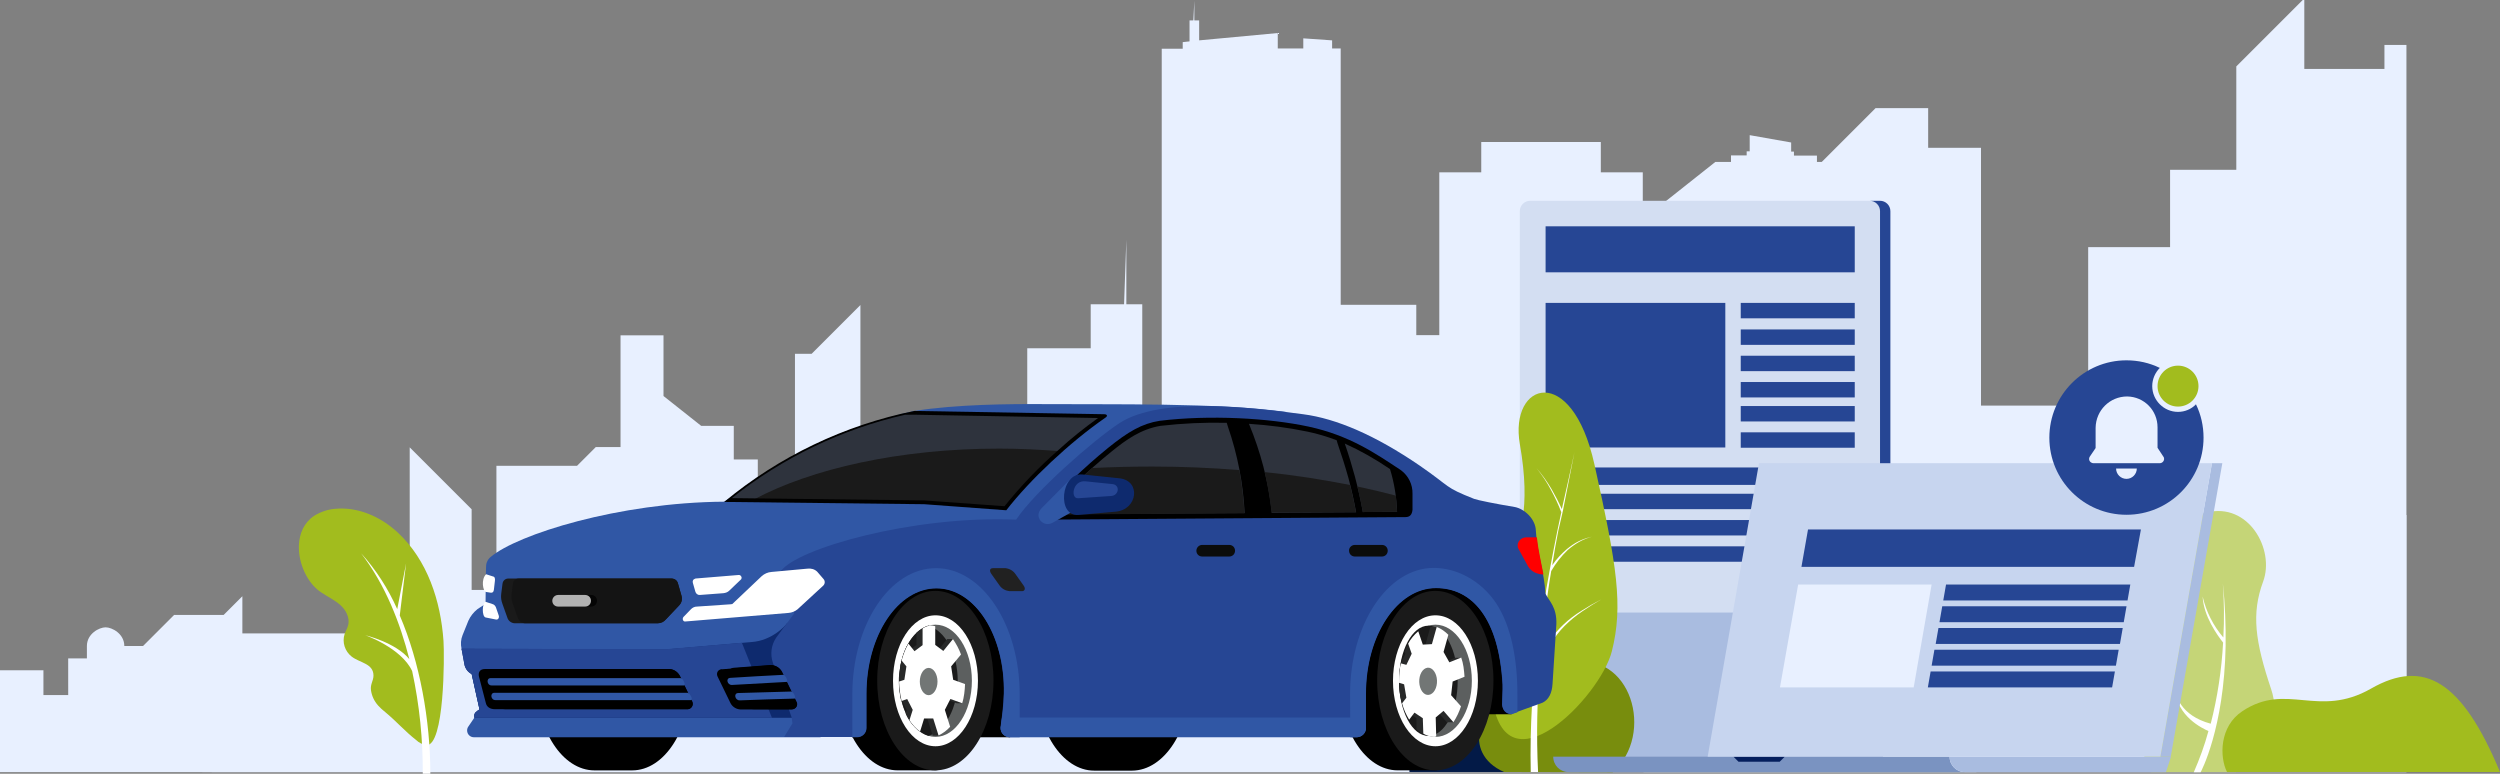 <?xml version="1.0" encoding="utf-8"?>
<!-- Generator: Adobe Illustrator 26.3.1, SVG Export Plug-In . SVG Version: 6.00 Build 0)  -->
<svg version="1.1" id="Layer_1" xmlns="http://www.w3.org/2000/svg" xmlns:xlink="http://www.w3.org/1999/xlink" x="0px" y="0px"
	 viewBox="0 0 989 306.1" style="enable-background:new 0 0 989 306.1;" xml:space="preserve">
<rect x="0" y="0" width="989" height="306.1" fill="#808080" stroke="none"/>
<style type="text/css">
	.st0{fill:#E8F0FF;}
	.st1{fill:#C5D577;}
	.st2{fill:#FFFFFF;}
	.st3{fill-rule:evenodd;clip-rule:evenodd;fill:#D3DEF2;}
	.st4{fill:#264694;}
	.st5{fill:#A9BCE0;}
	.st6{fill:#031A47;}
	.st7{fill:#A2BC1E;}
	.st8{fill:#788D0D;}
	.st9{fill-rule:evenodd;clip-rule:evenodd;fill:#7A93C1;}
	.st10{fill-rule:evenodd;clip-rule:evenodd;fill:#A9BCE0;}
	.st11{fill-rule:evenodd;clip-rule:evenodd;fill:#041E5D;}
	.st12{fill-rule:evenodd;clip-rule:evenodd;fill:#C7D5EF;}
	.st13{fill-rule:evenodd;clip-rule:evenodd;fill:#E8F0FF;}
	.st14{fill-rule:evenodd;clip-rule:evenodd;fill:#264694;}
	.st15{fill-rule:evenodd;clip-rule:evenodd;}
	.st16{fill-rule:evenodd;clip-rule:evenodd;fill:#1A1A1A;}
	.st17{fill-rule:evenodd;clip-rule:evenodd;fill:#FFFFFF;}
	.st18{fill-rule:evenodd;clip-rule:evenodd;fill:#5C5F5F;}
	.st19{fill-rule:evenodd;clip-rule:evenodd;fill:#282929;}
	.st20{fill-rule:evenodd;clip-rule:evenodd;fill:#727675;}
	.st21{fill:#1A1A1A;}
	.st22{fill-rule:evenodd;clip-rule:evenodd;fill:#3057A5;}
	.st23{fill-rule:evenodd;clip-rule:evenodd;fill:#0E2A6E;}
	.st24{fill-rule:evenodd;clip-rule:evenodd;fill:#FF0000;}
	.st25{fill-rule:evenodd;clip-rule:evenodd;fill:#2E333D;}
	.st26{fill-rule:evenodd;clip-rule:evenodd;fill:#141414;}
	.st27{fill:#0B0C0B;}
	.st28{fill:#050505;}
	.st29{fill:#B2B2B2;}
	.st30{fill-rule:evenodd;clip-rule:evenodd;fill:#212121;}
</style>
<g id="Group_894" transform="translate(-526.217 -206.033)">
	<path id="Path_1069" class="st0" d="M1308.1,511.5V338.4l-10.7-4.6V324h-15.3l-0.2-7.1c0-0.3-0.2-0.6-0.6-0.6h-8.4
		c-0.3,0-0.6,0.3-0.6,0.6c0,0,0,0,0,0l-0.1,7.1h-6.7v5.8h-4.7v47.9h-15.8V267.6h-9.1V266h-1.1v-3.6l-16.4-2.9v6.4h-1.2v1.6h-6.2
		v100.8h-5.9v-8.5l-5.1-3v-29.6h-4.2v-16.9l-0.6,16.9h-8.7v11.5h-10.4v-64.5h-16.6v-12h-47.3v12h-16.6v64.4h-9.1v-12h-29.9V225.2
		h-3.4V222l-11.4-0.8v4h-10.1v-6.1l-31.1,2.9v-7.9h-1.9v-7.8l-0.4,7.8h-1.5v8.3l-2.7,0.3v2.6h-8.3v150.5l-7.7-4.5v-44.9h-6.3v-25.6
		l-0.9,25.6h-13.2v17.4h-25.1v23l-16.7,9v25.7H889v-13.8h-22.4v-61l-19.3,19.3h-6.6v76.3H826v-34.5h-9.5v-13.3h-12.9l-14.9-11.8v-24
		h-17v44.2h-9.8l-7.4,7.4h-31.9v49.1h-9.8v-31.9l-24.5-24.5v83.4h-14.7l-9.8-9.8h-41.7v-14.7l-7.4,7.4h-19.6l-12.3,12.3h-7.4
		c0-4.9-4.9-7.4-7.4-7.4s-7.4,2.5-7.4,7.4v4.9h-7.4V481h-9.8v-9.8h-17.2v40.3L1308.1,511.5z"/>
	<path id="Path_1070" class="st0" d="M1204.8,270.1h42.1l21.3-21.3h20.8v15.7h20.9v102h42.4v-62.7h32.4v-30.6h26.2v-40.9l26.9-26.9
		v27.9h31.7v-9.5h8.7v287.7h-301.8V292.6L1204.8,270.1z"/>
	<path id="Path_445" class="st0" d="M1478.2,511.5H602.9c184.8,0,170.5-81.9,366-60.1c222.5,24.8,343.3-71.8,509.3-41.6
		L1478.2,511.5z"/>
</g>
<g id="Group_634" transform="translate(844.8 202.857)">
	<path id="Path_544" class="st1" d="M6.2,102.6h33.5c0,0,20.4-13.6,14-32.7s-7.9-30-3.2-42.7S44.7-4.3,28.1-0.1s-15.9,26.8-11.7,39
		S6,52.5,1.8,67.4S1.6,92.8,6.2,102.6z"/>
	<g id="Group_633" transform="translate(15.661 28.643)">
		<path id="Path_545" class="st2" d="M0,41.2c0-0.2,0-0.3,0-0.5C0,40.7,0,40.9,0,41.2z"/>
		<path id="Path_546" class="st2" d="M20,24c0.1-8.2-0.2-16.5-1.1-24.7c0.5,7.1,0.6,14.3,0.2,21.4c-4-4.7-6.8-10.2-8.2-16.2
			c0.4,7.8,5.8,15.3,8.1,18.2c-0.6,10.8-2.2,21.6-4.9,32.1C1.9,51.5,0.2,43.2,0,41.2c0.7,10.7,10.9,15.5,13.2,16.5
			c-1.5,5.6-3.5,11-5.8,16.3h2.7C10.2,73.9,19.4,56.7,20,24L20,24L20,24z"/>
	</g>
</g>
<g id="Group_906" transform="translate(601.237 80.127)">
	<path id="Path_1072" class="st3" d="M20.4,162.2C9.1,162.2,0,153.1,0,141.8V3.4c0-2.2,1.8-4.1,4.1-4.1h134.4c2.2,0,4.1,1.8,4.1,4.1
		v138.5c0,11.2,9.1,20.4,20.4,20.4H20.4z"/>
	<rect id="Rectangle_1315" x="10.2" y="9.4" class="st4" width="122.3" height="18.2"/>
	<rect id="Rectangle_1316" x="10.2" y="39.7" class="st4" width="71.1" height="57.2"/>
	<rect id="Rectangle_1317" x="87.4" y="39.7" class="st4" width="45.1" height="6.1"/>
	<rect id="Rectangle_1318" x="87.4" y="50.2" class="st4" width="45.1" height="6.1"/>
	<rect id="Rectangle_1319" x="87.4" y="60.6" class="st4" width="45.1" height="6.1"/>
	<rect id="Rectangle_1320" x="87.4" y="71" class="st4" width="45.1" height="6.1"/>
	<rect id="Rectangle_1321" x="87.4" y="80.5" class="st4" width="45.1" height="6.1"/>
	<rect id="Rectangle_1322" x="87.4" y="90.9" class="st4" width="45.1" height="6.1"/>
	<rect id="Rectangle_1323" x="10.2" y="104.8" class="st4" width="122.3" height="6.9"/>
	<rect id="Rectangle_1324" x="10.2" y="115.2" class="st4" width="122.3" height="6.1"/>
	<rect id="Rectangle_1325" x="10.2" y="125.6" class="st4" width="122.3" height="6.1"/>
	<rect id="Rectangle_1326" x="10.2" y="136" class="st4" width="122.3" height="6.1"/>
	<path id="Path_1073" class="st4" d="M162.9,162.2c-11.2,0-20.4-9.1-20.4-20.4V3.4c0-2.2-1.8-4.1-4.1-4.1h4.1c2.2,0,4.1,1.8,4.1,4.1
		v138.5c0,9,7.3,16.3,16.3,16.3L162.9,162.2z"/>
</g>
<rect id="Rectangle_1327" x="557.6" y="242.3" class="st5" width="187.3" height="63.1"/>
<rect id="Rectangle_1328" x="557.6" y="242.3" class="st6" width="43.6" height="63.1"/>
<path id="Path_486" class="st7" d="M892.9,305.4H989c-15-36-30-45-51-33s-33.4-2.8-51,9c-9,6-9,18-6,24H892.9z"/>
<path id="Path_483" class="st8" d="M595,305.4c-17.3-7.6-9.2-28,3.7-26.8c12.4,1.1,9.8-14,22.3-16.5c24.3-4.9,33.9,28.3,17,43.4
	L595,305.4L595,305.4z"/>
<g id="Group_620" transform="translate(589.057 156.016)">
	<path id="Path_484" class="st7" d="M48.6,101.6c-4.5,18-42.5,57.1-47.4,18c-7-54.9,20-48.4,11-99.9c-4.3-24.6,20.5-32.5,29.5,8
		S53.1,83.6,48.6,101.6z"/>
	<path id="Path_485" class="st2" d="M29.2,46.2c1.5-7.8,3.1-15.6,4.6-23.3c-1.6,7.5-3.3,15-5,22.5c-1.2-2.7-2.6-5.4-4.1-8
		c-1.7-2.9-3.7-5.7-5.9-8.2c2.1,2.6,4,5.4,5.6,8.4c1.6,2.9,3,5.9,4.2,9c-0.5,2.5-1.1,5-1.6,7.5C25,64,23.1,74,21.5,84
		c-1-2.3-2-4.5-3.1-6.7c-1.4-3-3-6-4.8-8.8c1.5,3,2.9,6,4.1,9.1c1.2,3,2.3,6,3.3,9c-1.6,11-2.9,22.1-3.7,33.3
		c-1.2-2.8-2.5-5.6-3.9-8.3c-2.1-4.2-4.5-8.3-6.8-12.5c2,4.3,4.2,8.5,6.1,12.8c1.6,3.6,3,7.2,4.3,10.9c-0.5,8.9-0.7,17.7-0.5,26.6
		h2.9c-0.7-14.4-0.4-28.8,0.8-43.2c1.3-2.6,2.7-5.1,4.2-7.6c1.6-2.5,3.4-4.9,5.5-7c2.1-2.1,4.4-4,6.9-5.7c2.5-1.7,5-3.3,7.6-4.8
		c-2.7,1.4-5.3,2.9-7.8,4.5c-2.6,1.6-5,3.4-7.2,5.5c-2.2,2.1-4.2,4.4-5.9,6.9c-1.1,1.6-2.1,3.2-3.1,4.8c0.5-5.7,1.1-11.4,1.9-17.2
		c0.7-5.2,1.4-10.5,2.3-15.7c1.8-3.1,4-5.9,6.5-8.3c1.4-1.2,2.9-2.3,4.5-3.2c1.6-0.9,3.3-1.6,5.1-2.1c-1.8,0.4-3.6,1-5.2,1.8
		c-1.7,0.8-3.2,1.9-4.7,3.1c-2.2,1.9-4.2,4-5.8,6.4c0.7-4.5,1.5-9.1,2.4-13.6L29.2,46.2z"/>
</g>
<g id="Group_908" transform="translate(614.452 143.244)">
	<path id="Path_1074" class="st9" d="M6.1,162.2c-3.4,0-6.1-2.7-6.1-6.1h156.8c0,3.4,2.7,6.1,6.1,6.1H6.1z"/>
	<path id="Path_1075" class="st10" d="M162.9,162.2c-3.4,0-6.1-2.7-6.1-6.1h87.6l-2,6.1H162.9z"/>
	<path id="Path_1076" class="st11" d="M71.3,156.1l2,2h16.3l2-2H71.3z"/>
	<path id="Path_1077" class="st10" d="M244.3,156.1L264.7,40h-4.1l-20.4,116.1L244.3,156.1z"/>
	<path id="Path_1078" class="st12" d="M61.1,156.1L81.4,40h179.2l-20.4,116.1H61.1z"/>
	<path id="Path_1079" class="st13" d="M89.7,128.7L96.9,88h52.8l-7.1,40.7H89.7z"/>
	<path id="Path_1080" class="st14" d="M154.3,94.3l1.1-6.3h72.9l-1.1,6.3H154.3z"/>
	<path id="Path_1081" class="st14" d="M152.8,102.9l1.1-6.3h72.9l-1.1,6.3H152.8z"/>
	<path id="Path_1082" class="st14" d="M151.3,111.5l1.1-6.3h72.9l-1.1,6.3H151.3z"/>
	<path id="Path_1083" class="st14" d="M149.7,120.1l1.1-6.3h72.9l-1.1,6.3H149.7z"/>
	<path id="Path_1084" class="st14" d="M148.2,128.7l1.1-6.3h72.9l-1.1,6.3H148.2z"/>
	<path id="Path_1085" class="st14" d="M98.2,81l2.6-14.8h131.7L229.8,81H98.2z"/>
	<g id="Group_907" transform="translate(196.271 0)">
		<path id="Path_1086" class="st14" d="M50.9,19.7c-5.6,0-10.2-4.6-10.2-10.2c0-2.7,1.1-5.3,3-7.2c-4.1-2-8.6-3-13.2-3
			C13.7-0.7,0,13,0,29.9l0,0c0,16.9,13.7,30.5,30.5,30.5c0,0,0,0,0,0c16.9,0,30.5-13.7,30.5-30.5l0,0c0-4.6-1-9.1-3-13.2
			C56.2,18.6,53.6,19.7,50.9,19.7z"/>
		<ellipse id="Ellipse_44" class="st4" cx="30.5" cy="13.6" rx="2" ry="2"/>
		<path id="Path_1087" class="st13" d="M42.8,25.8c0-6.7-5.3-12.1-12-12.2c-6.9,0-12.4,5.5-12.5,12.4c0,0,0,0.1,0,0.1v7.9L16,37.4
			c-0.5,0.8-0.3,1.8,0.5,2.3c0.3,0.2,0.6,0.3,0.9,0.3h26.3c0.9,0,1.7-0.8,1.7-1.7c0-0.3-0.1-0.7-0.3-0.9l-2.3-3.5V25.8z"/>
		<path id="Path_1088" class="st13" d="M34.6,42.1c0,2.2-1.8,4.1-4.1,4.1c-2.2,0-4.1-1.8-4.1-4.1H34.6z"/>
		<ellipse id="Ellipse_45" class="st7" cx="50.9" cy="9.5" rx="8.1" ry="8.1"/>
	</g>
</g>
<g id="Group_623" transform="translate(118.247 201.874)">
	<g id="Group_622">
		<g id="Group_621">
			<path id="Path_487" class="st7" d="M0,13.8c0.2-4.6,2-8.9,6-11.6c2.6-1.6,5.5-2.6,8.5-2.8c9-0.8,17.9,3.2,24.5,9.3
				c11.9,11,17.1,27.2,18.2,43c0.4,5.9,0.4,41.7-6.8,41.2c-1.5-0.3-2.9-0.9-4-2c-4.4-3.4-8-7.6-12.3-11.1c-1-0.8-2-1.7-2.8-2.6
				c-1.5-1.7-2.5-3.8-2.8-6.1c-0.3-2.3,1-3.7,1-5.7c0-4.8-5.3-5-8.6-7.5c-2.7-2.1-3.9-5.7-2.8-9c0.4-1.2,1.1-2.3,1.4-3.5
				c0.7-2.9-0.9-6-3.2-8s-5.1-3.3-7.6-5C3.3,28.8-0.3,20.9,0,13.8z"/>
		</g>
	</g>
	<path id="Path_488" class="st2" d="M52,104.4c0-21.5-4.2-44.4-12.1-62.8L42.4,21l-3.5,18.1C35.3,31,30.5,23.5,24.6,17
		c9.7,12.6,15.5,27.8,19.1,41.9c-5.4-6.6-17.5-9.5-17.5-9.5s14.3,5,18.6,14.2c2.9,13.4,4.3,27.1,4.2,40.8L52,104.4z"/>
</g>
<g id="_11" transform="translate(182.387 160.565)">
	<path id="Path_1089" class="st15" d="M67.7,144.2c12.7,0,23-15.9,23-35.5s-10.3-35.5-23-35.5H52.8c-12.7,0-23,15.9-23,35.5
		s10.3,35.5,23,35.5H67.7z M288.5,108.8c0-19.6-10.3-35.5-23-35.5h-15c-12.7,0-23,15.9-23,35.5s10.3,35.5,23,35.5h15
		C278.2,144.2,288.5,128.3,288.5,108.8L288.5,108.8z"/>
	<rect id="Rectangle_1329" x="353.1" y="57.8" width="62.5" height="64.2"/>
	<rect id="Rectangle_1330" x="154.7" y="66.9" width="62.5" height="64.2"/>
	<g id="Group_910" transform="translate(149.737 73.984)">
		<path id="Path_1090" class="st15" d="M37.9,70.2H23c-12.7,0-23-15.9-23-35.5S10.3-0.7,23-0.7h14.9C51.8-0.7,52.2,70.2,37.9,70.2z"
			/>
		<path id="Path_1091" class="st16" d="M37.9,70.2c-12.7,0-23-15.9-23-35.5s10.3-35.5,23-35.5s23,15.9,23,35.5S50.6,70.2,37.9,70.2z
			"/>
		<g id="Group_909" transform="translate(21.153 9.569)">
			<path id="Path_1092" class="st17" d="M16.8,51.1C7.5,51.1,0,39.5,0,25.2S7.5-0.7,16.8-0.7s16.8,11.6,16.8,25.9S26,51.1,16.8,51.1
				z"/>
			<path id="Path_1093" class="st18" d="M16.8,47.4c-7.9,0-14.4-10-14.4-22.2S8.8,3,16.8,3s14.4,10,14.4,22.2S24.7,47.4,16.8,47.4z"
				/>
			<path id="Path_1094" class="st16" d="M14,47C7.4,45,2.4,36,2.4,25.2S7.4,5.4,14,3.4c6.6,2,11.6,11,11.6,21.8S20.6,45,14,47z"/>
			<path id="Path_1095" class="st19" d="M14.4,3.6V11l3.2,2.4l3.8-4.7h2.3l0.9,6.1l-3.8,4.7l0.8,5.3l4.7,1.7l1.2,7.6h-2.3l-4.7-1.7
				l-2.2,4.3L18,46.9h-2.3l-2.1-6.7h-3.6l0.1,4.8c-2.2-1.9-4-4.2-5.1-6.8l0.4-1.4l-2.2-4.3l-0.1,0.1c-0.5-2.4-0.8-4.9-0.8-7.3
				c0-0.8,0-1.6,0.1-2.4L3,19.5l-0.1-0.1c0.5-2.8,1.3-5.5,2.6-8l0.6,2L9.3,11V6.2C10.6,5,12.2,4,13.9,3.4C14,3.5,14.2,3.5,14.4,3.6z
				"/>
			<path id="Path_1096" class="st17" d="M16.7,3.6V11l3.2,2.4l3.8-4.7c1.3,1.9,2.4,3.9,3.2,6.1L23,19.5l0.8,5.3l4.7,1.7
				c-0.1,2.6-0.4,5.1-1.1,7.6l-4.7-1.7l-2.2,4.3l2.1,6.7c-1.3,1.4-2.8,2.6-4.6,3.4l-2.1-6.7h-3.6l-1.6,5.2c-1.7-1.2-3.1-2.8-4.2-4.5
				l1.3-4.1l-2.2-4.3l-2.2,0.8c-0.6-2.5-0.9-5.1-1-7.7l2.1-0.7l0.8-5.3l-1.9-2.3c0.6-2.3,1.5-4.6,2.7-6.7l2.4,3l3.2-2.4V4.5
				c0.9-0.6,2-1,3-1.2C15.3,3.3,16,3.4,16.7,3.6z"/>
			<path id="Path_1097" class="st20" d="M14.1,20.1c1.9,0,3.5,2.4,3.5,5.4s-1.6,5.4-3.5,5.4s-3.5-2.4-3.5-5.4S12.2,20.1,14.1,20.1z"
				/>
		</g>
	</g>
	<g id="Group_912" transform="translate(347.524 73.984)">
		<path id="Path_1098" class="st15" d="M37.9,70.2H23c-12.7,0-23-15.9-23-35.5S10.3-0.7,23-0.7h15C51.8-0.7,52.2,70.2,37.9,70.2z"/>
		<path id="Path_1099" class="st16" d="M37.9,70.2c-12.7,0-23-15.9-23-35.5s10.3-35.5,23-35.5s23,15.9,23,35.5S50.6,70.2,37.9,70.2z
			"/>
		<g id="Group_911" transform="translate(21.153 9.569)">
			<path id="Path_1100" class="st17" d="M16.8,51.1C7.5,51.1,0,39.5,0,25.2S7.5-0.7,16.8-0.7s16.8,11.6,16.8,25.9S26,51.1,16.8,51.1
				z"/>
			<path id="Path_1101" class="st18" d="M16.8,47.4c-7.9,0-14.4-10-14.4-22.2S8.8,3,16.8,3s14.4,10,14.4,22.2S24.7,47.4,16.8,47.4z"
				/>
			<ellipse id="Ellipse_46" class="st21" cx="14" cy="25.2" rx="11.6" ry="21.8"/>
			<path id="Path_1102" class="st19" d="M25.8,23.6l-4.7,1.9l-0.7,5.4l3.9,4.4l-0.5,6.3h-2.5l-3.9-4.4l-3.1,2.6l-0.7,7.2
				c-1.6-0.6-3-1.4-4.3-2.6L9.3,40L6,37.8l-0.4,1.5C3.4,35,2.3,30.1,2.4,25.2c0-2.3,0.2-4.7,0.7-7l1.8-3.7l-0.3-1
				c1.1-2.8,2.8-5.4,5-7.5l-0.2,4.9l3.5-0.2l1.9-6.8h2.5l0.2,10l2.3,4.1l4.7-1.9H27L25.8,23.6z"/>
			<path id="Path_1103" class="st17" d="M28.3,23.6l-4.7,1.9L23,30.9l3.9,4.4c-0.7,2.2-1.7,4.3-3,6.3L20,37.1l-3.1,2.6l0.2,7.5
				c-0.3,0.1-0.5,0.2-0.8,0.2c-1.5-0.1-3-0.5-4.3-1.3L11.8,40l-3.3-2.2l-2.1,2.8c-1.2-2-2.2-4.2-2.8-6.5l1.7-2.2l-0.9-5.3L2.4,26
				c0-0.3,0-0.5,0-0.8c0-2.3,0.2-4.6,0.7-6.9l2.2,0.6l2.1-4.4l-1.4-4C7,8.6,8.4,7,10,5.6l1.8,5.3l3.6-0.2l1.9-6.8
				c1.8,0.7,3.3,1.8,4.6,3.1L20,13.8l2.3,4.1L27,16c0.4,1.2,0.7,2.4,0.9,3.7C28.1,21,28.2,22.3,28.3,23.6z"/>
			<path id="Path_1104" class="st20" d="M17.3,24c0.5,2.9-0.6,5.8-2.5,6.6s-3.8-0.9-4.3-3.8s0.6-5.8,2.5-6.6S16.8,21.2,17.3,24z"/>
		</g>
	</g>
	<path id="Path_1105" class="st22" d="M104.1,37.9c-41.9,0.3-81.8,13-92.3,21.8c-1.2,0.9-1.9,2.4-1.9,3.9l-0.1,4.2L9.7,78.3
		l-3.2,2.1C5,81.6,3.7,83.2,2.9,85l-2.3,5.7c-0.7,1.7-0.8,3.6-0.4,5.4l4,9.9l3.1,14l-2,3.3L3,126.7c-0.4,0.5-0.6,1.1-0.6,1.7
		c0,1.5,1.2,2.7,2.7,2.7h137.1l17.9-59.6l65-4.5L326.4,2.4c-26.7-3.7-69.5-2.9-95.7-3.1c-13.8-0.1-34.9,0.1-51.3,2.7
		C157.9,6.6,133.6,18.6,104.1,37.9z"/>
	<path id="Path_1106" class="st23" d="M0.2,96.1l1.2,6.5c0.4,1.5,1.4,2.8,2.8,3.5l3.1,14c-0.9,0.5-2.3,1.3-2.1,2.8l0.1,0.5h135.4
		l-0.7-29.9l-10.9-7.7c-1,1.6-6.4,7-13.9,7.6l-33.6,2.9L0.2,96.1z"/>
	<path id="Path_1107" class="st14" d="M0.2,96.1l1.2,6.5c0.4,1.5,1.4,2.8,2.8,3.5l3.1,14c-0.9,0.5-2.3,1.3-2.1,2.8l0.1,0.5H123
		l-11.9-29.7l-29.4,2.5L0.2,96.1z"/>
	<path id="Path_1108" class="st14" d="M260.5,6.8C250.1,13.6,226.9,34,219.6,45c-41.3-1.7-87,11.6-93.1,20.4l5.3,16.7l-7,9.4
		c-2.1,3-2.6,6.8-1.4,10.2l7.4,21.6l0.3,2.3l-3.3,5.4h28.8c2,0,3.7-1.6,3.7-3.6c0,0,0,0,0,0v-13.6c0-23,12.4-41.7,27.7-41.7
		s27.2,18.7,26.7,41.7c-0.1,4.5-0.7,9-1.3,13.4c-0.1,2,1.5,3.7,3.5,3.8c0.1,0,0.1,0,0.2,0h137.2c2-0.1,3.6-1.7,3.6-3.7v-13.6
		c0-23,12.4-41.7,27.7-41.7c14.2,0,24.9,11.7,26.4,38.2c0.1,2.2-0.2,5.7-0.2,8c0.3,2.2,1.4,3.5,3.7,3.7l12.4-4.5
		c2.4-1.2,3.7-3.8,3.9-7.5l1.5-23.4c0.3-6.9-2.9-9.3-4.3-12.2c-0.4-8.3-3.4-16.6-3.8-24.9c-0.1-4.6-4.5-8.7-8.4-9.4
		c-7.3-1.2-14.7-2.7-16-3.2c-12.1-4.8-8.7-4.3-21.6-13.2C361.8,11.7,346.3,5,333.1,3.3C313.8,0.8,277.2-4,260.5,6.8z"/>
	<path id="Path_1109" class="st22" d="M214,123.4c-0.2,1.3-0.3,2.6-0.5,3.9c-0.1,2,1.4,3.7,3.5,3.8c0.1,0,0.1,0,0.2,0h137.2
		c2-0.1,3.6-1.7,3.6-3.7v-4.1H214z"/>
	<path id="Path_1110" class="st24" d="M428.2,66.7c-0.9-4.9-2.1-9.8-2.6-14.7h-4c-2.9,0-4.4,2.7-3.2,4.7l3.4,6.2
		c1,2.1,2.9,3.5,6,3.8L428.2,66.7z"/>
	<path id="Path_1111" class="st22" d="M154.8,131.1h1.9c2,0,3.7-1.6,3.7-3.6c0,0,0,0,0,0v-13.6c0-23.1,12.4-41.7,27.7-41.7
		s27.2,18.7,26.7,41.7c-0.1,4.5-0.7,9-1.3,13.4c-0.1,2,1.4,3.7,3.5,3.8c0.1,0,0.1,0,0.2,0h3.8v-16.9c0-27.6-14.8-50-33.1-50
		s-33.1,22.4-33.1,50L154.8,131.1z"/>
	<path id="Path_1112" class="st22" d="M351.8,131.1h2.6c2-0.1,3.6-1.7,3.6-3.7v-13.6c0-23.1,12.4-41.7,27.7-41.7
		c14.2,0,24.9,11.7,26.4,38.2c0.1,2.2-0.2,5.7-0.2,8c0.3,2.2,1.4,3.5,3.7,3.7l2.3-0.8v-7c0-13.8-2.4-27-8.4-36.1
		c-6-9-15.6-14-24.7-14c-18.3,0-33.1,22.4-33.1,50L351.8,131.1z"/>
	<path id="Path_1113" class="st25" d="M175.9,3.2c-26.1,5.4-48.9,17.3-69.8,33.7l77.1,1l32.2,2.3c6.6-8.2,13.9-15.8,21.8-22.8
		c5.2-4.6,10.6-9,16.2-13L175.9,3.2z"/>
	<path id="Path_1114" class="st16" d="M115.7,37.1l67.4,0.9l32.2,2.3c6.5-8,13.6-15.5,21.3-22.4c-7.7-0.6-15.6-1-23.7-1
		C173.7,16.9,138.7,24.8,115.7,37.1z"/>
	<path id="Path_1115" class="st17" d="M122.8,65.7c-1.4,0.1-2.8,0.7-3.9,1.7l-11.6,11l-0.8,0.1l-13.2,0.9c-0.9,0-1.7,0.4-2.3,1
		l-3,3.1c-0.6,0.7-0.2,1.9,0.7,1.8l40.9-3.4c1.3-0.1,2.5-0.6,3.5-1.4l10.2-9.4c0.7-0.7,0.8-1.8,0.1-2.6l-2.5-2.9
		c-1-1-2.5-1.4-3.9-1.2L122.8,65.7L122.8,65.7z M109.8,66.9c0.6-0.1,1.1,0.4,1.2,1c0,0.4-0.1,0.7-0.4,0.9l-4.5,4.3
		c-0.6,0.6-1.4,0.9-2.3,1l-9.3,0.7c-0.8,0.1-1.6-0.5-1.8-1.3l-1-3.5c-0.2-0.7,0.1-1.4,0.8-1.6c0.1,0,0.2,0,0.2-0.1L109.8,66.9z"/>
	<path id="Path_1116" class="st15" d="M276.4,5.9c19.8-2.4,43.1-1.1,58.9,2.3c16.2,3.5,26.5,10.6,36.6,17.3c2.9,2.2,4.6,5.6,4.5,9.3
		l0,6.3c-0.2,1.9-1,2.9-2.8,2.9l-143.4,1c-1.4,0-2.1-1.3-0.8-2.7c8.1-9.3,17-17.9,26.6-25.7C263.8,10.3,269.3,7,276.4,5.9z"/>
	<path id="Path_1117" class="st16" d="M83.2,68.3c1.2,0,2.3,0.7,2.6,1.9l1.4,4.9c0.4,1.3,0.1,2.7-0.8,3.7l-5.3,5.6
		c-0.8,1-2,1.6-3.3,1.6H21.1c-1.2-0.1-2.3-0.9-2.7-2l-2-5.6c-0.5-1.3-0.7-2.7-0.5-4.1l0.5-3.9c0.1-1.2,1.1-2.1,2.3-2.1L83.2,68.3z"
		/>
	<path id="Path_1118" class="st26" d="M83.2,68.3c1.2,0,2.3,0.7,2.6,1.9l1.4,4.9c0.4,1.3,0.1,2.7-0.8,3.7l-5.3,5.6
		c-0.8,1-2,1.6-3.3,1.6H25.2c-1.2-0.1-2.3-0.9-2.7-2l-2-5.6c-0.5-1.3-0.7-2.7-0.5-4.1l0.5-3.9c0.1-1.2,1.1-2.1,2.3-2.1L83.2,68.3z"
		/>
	<path id="Path_1119" class="st15" d="M7.1,107.1c-0.4-1.7,0.4-3,2.3-3c24,0,48.5,0,72.6,0c1.9-0.1,3.7,1,4.6,2.7
		c2,4.2,2.9,6,4.9,10.2c0.5,1.1,0,2.3-1,2.8c-0.2,0.1-0.5,0.2-0.8,0.2H13.4c-2,0-3.3-1-3.6-2.5L7.1,107.1z"/>
	<path id="Path_1120" class="st15" d="M13.7,104.1h0.2c22.4,0,45.6,0,68,0c1.9-0.1,3.7,1,4.6,2.7l4.9,10.2c0.5,1.1,0,2.3-1,2.8
		c-0.2,0.1-0.5,0.2-0.8,0.2H17.6c-2,0-3.3-1-3.6-2.5l-2.6-10.5C11,105.4,11.8,104.1,13.7,104.1z"/>
	<path id="Path_1121" class="st15" d="M101.5,107.1c-0.5-1-0.2-2.2,0.8-2.7c0.3-0.2,0.7-0.3,1-0.2l19-1.6c1.9-0.1,3.8,1,4.6,2.7
		l5.7,11.8c0.6,1,0.2,2.2-0.7,2.7c-0.3,0.2-0.7,0.3-1.1,0.3l-19.8,0c-1.8,0.1-3.6-0.9-4.4-2.5L101.5,107.1z"/>
	<path id="Path_1122" class="st25" d="M276.7,7.9c8.7-1,17.4-1.4,26.2-1.2c0.2,0.7,0.4,1.3,0.5,1.6c3.8,11,6,22.4,6.6,34
		c0,0,0,0.1,0,0.1l-78.5,0.5c7.9-9,16.5-17.3,25.8-24.8C263.2,13.3,269,9.2,276.7,7.9L276.7,7.9z M320.7,42.3c0-0.2,0-0.4,0-0.5
		c-1.3-11.9-4.4-23.6-9-34.7c7.8,0.5,15.5,1.5,23.2,3.1c3.9,0.8,7.8,2,11.5,3.4c0.1,0.5,0.3,0.9,0.3,1.1c1.6,4.6,3.1,9.3,4.4,14
		c1.2,4.5,2.2,9,3,13.4L320.7,42.3L320.7,42.3z M370.3,41.9c-0.2-5.7-1.1-11.4-2.8-16.9c-5.7-3.9-11.7-7.3-17.9-10.1
		c1.5,4.3,2.8,8.6,4,13c1.2,4.6,2.3,9.3,3.1,13.8c0,0.1,0,0.2,0,0.3L370.3,41.9z"/>
	<path id="Path_1123" class="st16" d="M249.6,24.6c7.8-0.4,15.7-0.6,23.8-0.6c11.8,0,23.4,0.5,34.5,1.4c1,5.6,1.7,11.2,2,16.9
		c0,0,0,0.1,0,0.2l-78.5,0.5C237.2,36.4,243.2,30.3,249.6,24.6L249.6,24.6z M317.9,26.2c1.2,5.1,2.1,10.3,2.7,15.5
		c0,0.2,0,0.4,0,0.5L354,42c-0.6-3.5-1.4-7.1-2.3-10.7C341.1,29.2,329.8,27.4,317.9,26.2L317.9,26.2z M356.7,41.7c0,0.1,0,0.2,0,0.3
		l13.6-0.1c-0.1-2.1-0.3-4.2-0.5-6.4c-4.9-1.3-9.9-2.5-15.2-3.6C355.4,35.2,356.1,38.5,356.7,41.7L356.7,41.7z"/>
	<path id="Path_1124" class="st15" d="M122.4,102.5c1.9,0,3.7,1,4.6,2.7l5.7,11.8c0.6,1,0.2,2.2-0.8,2.7c-0.3,0.2-0.7,0.3-1.1,0.3
		l-14.8,0c-1.8,0-3.4-0.9-4.3-2.5l-5.5-10.9c-0.6-0.9-0.3-2.1,0.7-2.7c0.3-0.2,0.7-0.3,1.1-0.3L122.4,102.5z"/>
	<path id="Path_1125" class="st15" d="M179.3,2c-27.6,5.6-53.5,18-75.2,36l79.1,0.9l32.5,2.4c9.2-11.9,25.1-26.9,39.3-36.7
		c0.9-0.6,0.6-1.3-0.6-1.3L179.3,2L179.3,2z M179.4,3.5L252,4.8c-5.4,3.9-10.6,8-15.5,12.5c-7.8,6.8-15,14.3-21.5,22.4l-31.7-2.3
		l-74.8-0.9l-1.4,0c20.1-16,43.5-27.3,68.6-33L179.4,3.5z"/>
	<path id="Rectangle_1331" class="st27" d="M353.6,55h10.7c1.3,0,2.3,1,2.3,2.3v0c0,1.3-1,2.3-2.3,2.3h-10.7c-1.3,0-2.3-1-2.3-2.3v0
		C351.2,56.1,352.3,55,353.6,55z"/>
	<path id="Rectangle_1332" class="st27" d="M293.2,55h10.7c1.3,0,2.3,1,2.3,2.3v0c0,1.3-1,2.3-2.3,2.3h-10.7c-1.3,0-2.3-1-2.3-2.3v0
		C290.9,56.1,291.9,55,293.2,55z"/>
	<path id="Rectangle_1333" class="st28" d="M40.8,74.8h10.7c1.3,0,2.3,1,2.3,2.3v0c0,1.3-1,2.3-2.3,2.3H40.8c-1.3,0-2.3-1-2.3-2.3v0
		C38.5,75.9,39.5,74.8,40.8,74.8z"/>
	<path id="Rectangle_1334" class="st29" d="M38.4,74.8h10.7c1.3,0,2.3,1,2.3,2.3v0c0,1.3-1,2.3-2.3,2.3H38.4c-1.3,0-2.3-1-2.3-2.3v0
		C36.1,75.9,37.1,74.8,38.4,74.8z"/>
	<g id="Group_913" transform="translate(228.405 27.843)">
		<path id="Path_1126" class="st22" d="M5.6,18.4c-3.6,2-7.7-2.3-4.3-5.8l11-11.1c3.4-3.2,11,5.7,7.6,8.9L5.6,18.4z"/>
		<path id="Path_1127" class="st23" d="M32,0.8L17.5-0.7c-8.7-0.9-10.3,16.8-1.6,16L30.6,14C39.3,13.2,40.7,1.7,32,0.8z"/>
		<path id="Path_1128" class="st14" d="M18.6,2l10.7,1.1c3.1,0.3,2.6,4.5-0.5,4.7L15.7,8.7C12.6,8.9,13.5,1.5,18.6,2z"/>
	</g>
	<path id="Path_1129" class="st22" d="M132,115.8c-7.2,0.2-14.5,0.4-21.7,0.7c-1.9,0.1-2.6-2.8-0.7-2.9l21.1-0.6
		C131.5,113,132.6,115.6,132,115.8L132,115.8z M127.5,106.4c0.9,0,2,2.8,1.3,2.8c-7.2,0.4-14.4,0.8-21.6,1.2
		c-1.9,0.1-2.6-2.7-0.7-2.8C113.5,107.1,120.5,106.8,127.5,106.4L127.5,106.4z"/>
	<path id="Path_1130" class="st22" d="M91.1,116.4H13.6c-1.9,0-2.2-2.9-0.4-2.9h76.4C90.7,113.6,91.8,116.4,91.1,116.4z M86.9,107.7
		c0.9,0,2.1,2.9,1.4,2.9H12.1c-1.9,0-2.2-2.9-0.4-2.9H86.9z"/>
	<path id="Path_1131" class="st17" d="M9.7,83.7c-1.5-0.4-1.4-5.6,0-6.2l3,1c0.5,0.2,0.9,0.7,1.1,1.2l1.1,3.2
		c0.3,0.7-0.1,1.9-1.2,1.6L9.7,83.7L9.7,83.7z M13.4,69.2L13,72.7c-0.1,1-0.6,1.3-1.3,1.2l-1.9-0.3c-1.1-0.3-2-4.9,0.1-7l2.8,0.9
		C13.4,67.6,13.5,68.5,13.4,69.2L13.4,69.2z"/>
	<path id="Path_1132" class="st30" d="M210.4,64.2h5c1.6,0.2,3,1,3.9,2.3l3.2,4.5c0.9,1.2,0.6,2.3-0.6,2.3h-5c-1.6-0.2-3-1-3.9-2.3
		l-3.2-4.5C208.9,65.2,209.2,64.2,210.4,64.2z"/>
</g>
</svg>
